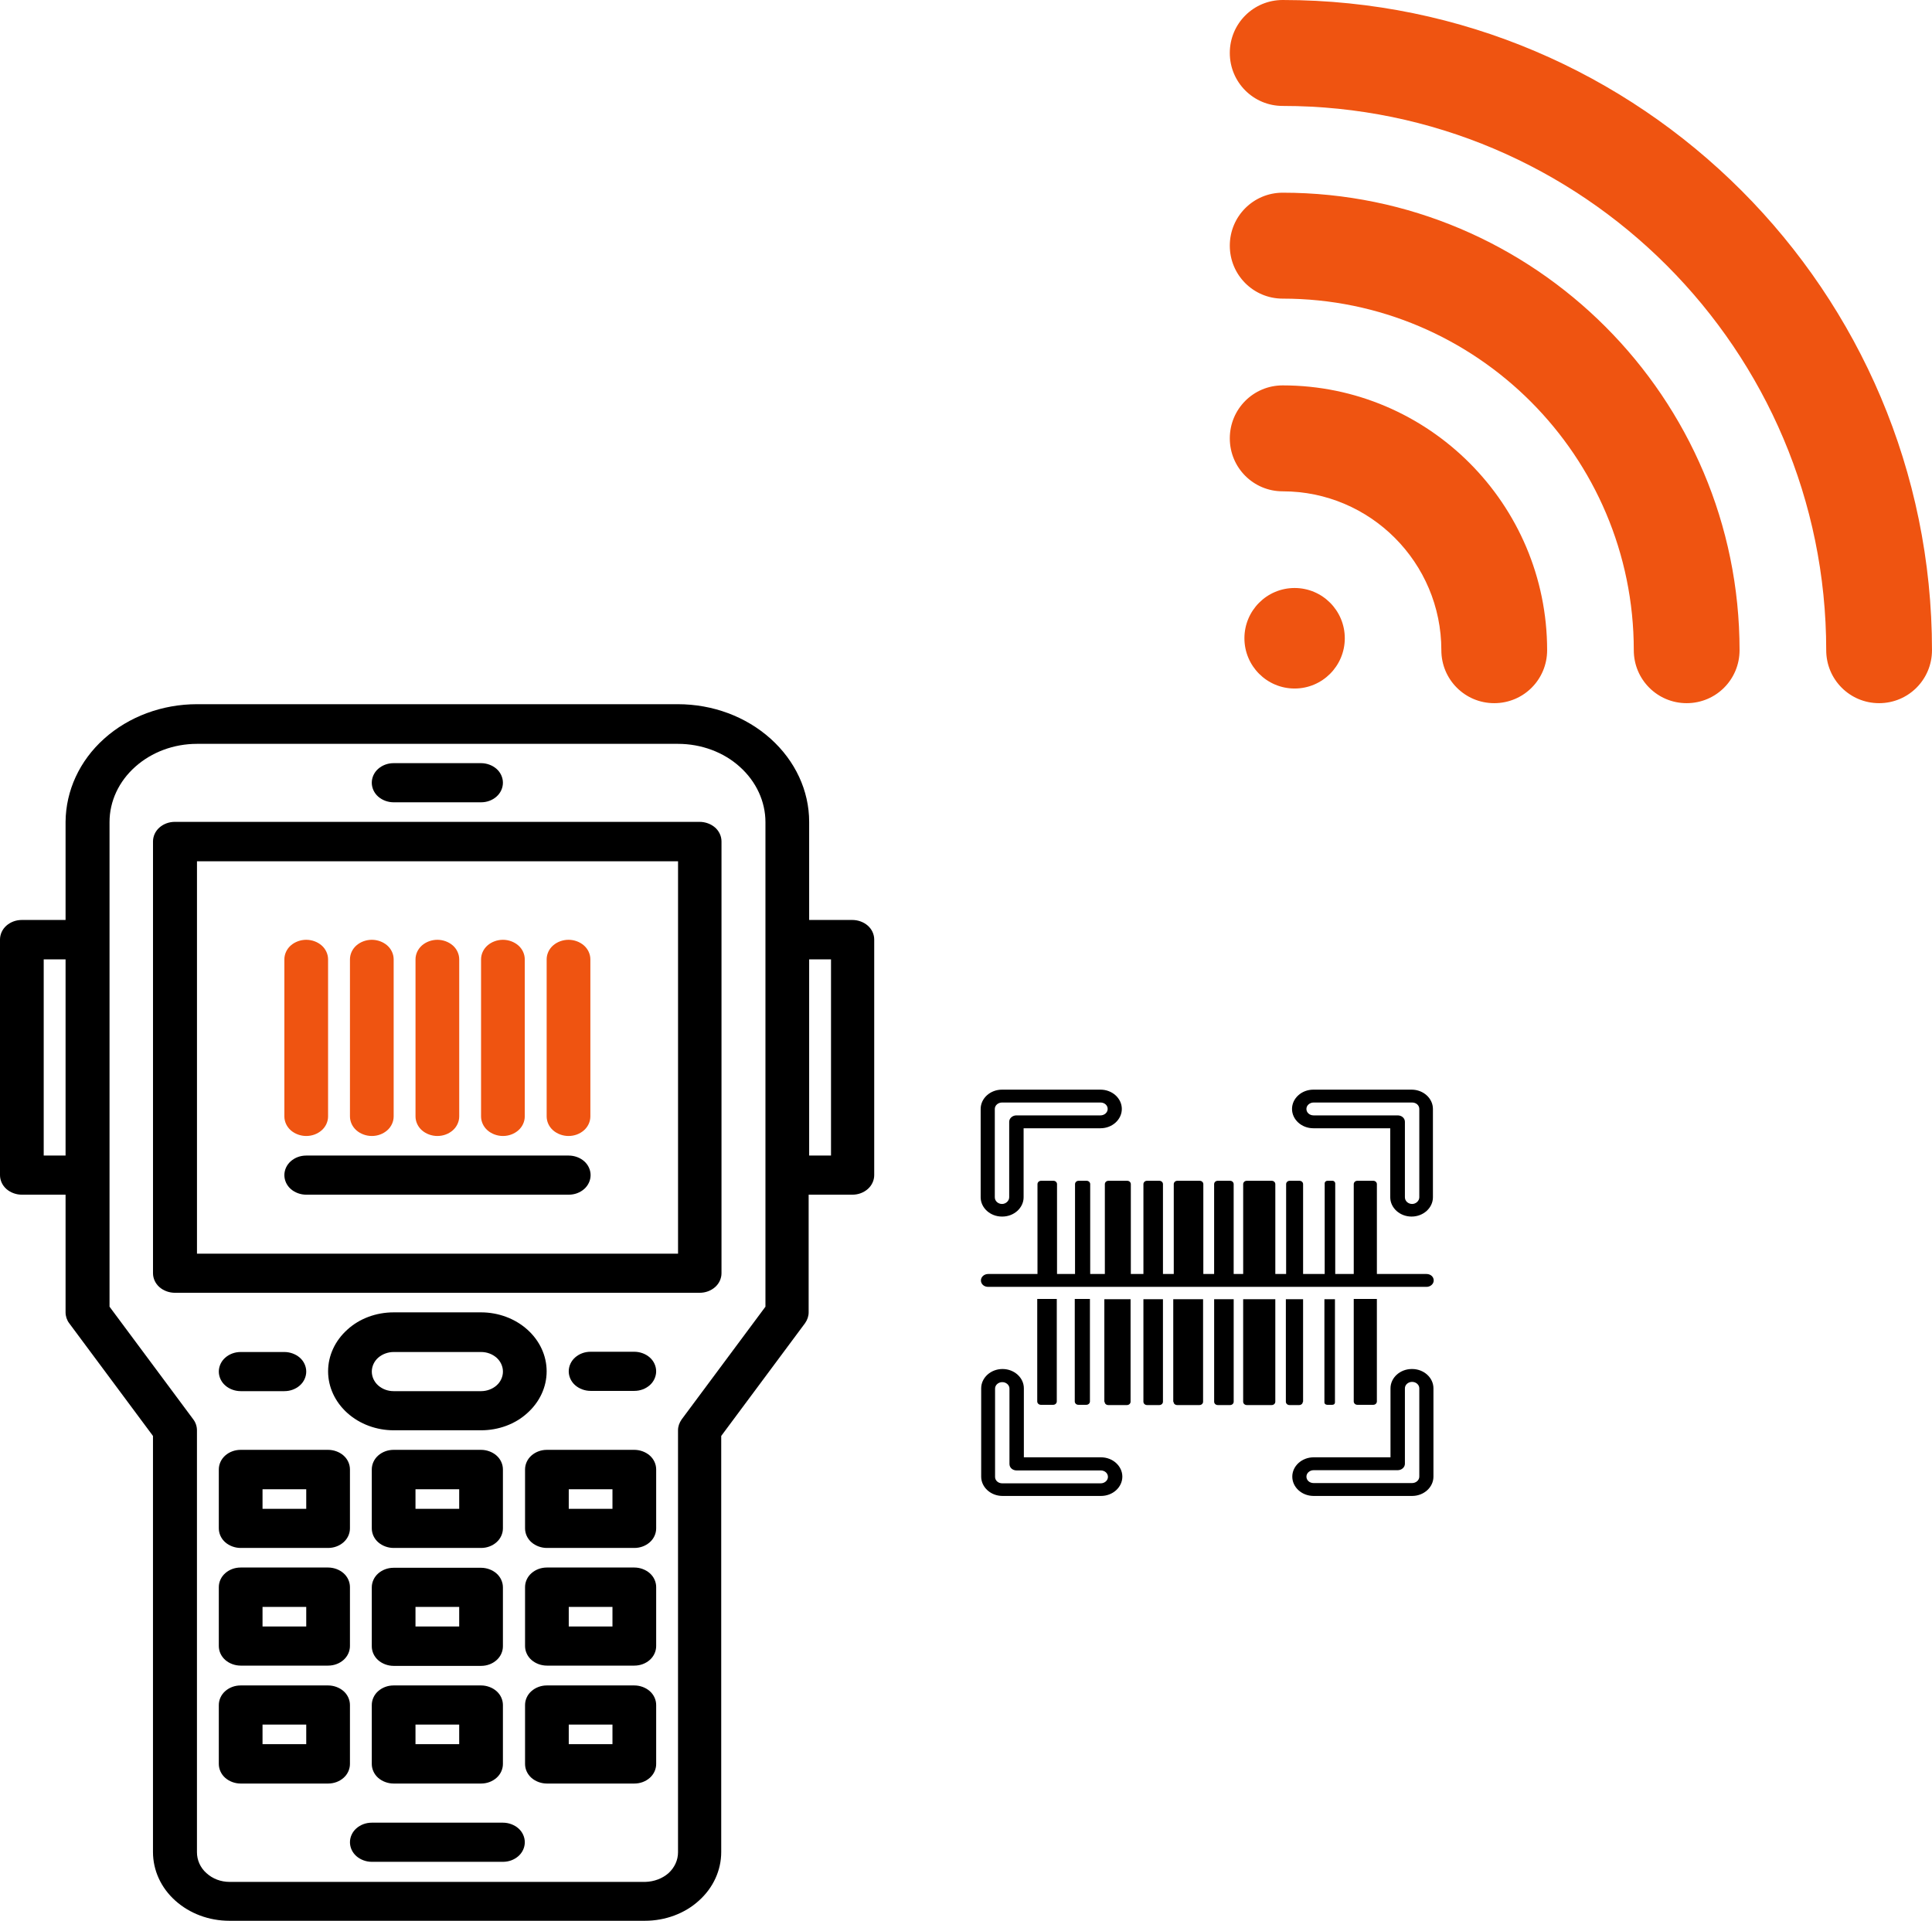<svg xmlns="http://www.w3.org/2000/svg" width="175" height="174" viewBox="0 0 175 174" fill="none"><g clip-path="url(#clip0_5675_5570)"><path d="M63.397 74.451H15.839C15.303 74.451 14.814 74.638 14.442 74.964C14.069 75.291 13.859 75.757 13.859 76.224V115.339C13.859 115.805 14.069 116.272 14.442 116.598C14.814 116.925 15.327 117.111 15.839 117.111H63.374C63.909 117.111 64.398 116.925 64.771 116.598C65.144 116.272 65.353 115.805 65.353 115.339V76.224C65.353 75.757 65.144 75.291 64.771 74.964C64.398 74.638 63.886 74.451 63.374 74.451H63.397ZM61.417 113.566H17.842V78.02H61.417V113.566Z" fill="black"></path><path d="M35.655 72.679H43.574C44.11 72.679 44.599 72.492 44.971 72.165C45.344 71.839 45.554 71.372 45.554 70.906C45.554 70.439 45.344 69.973 44.971 69.646C44.599 69.32 44.086 69.133 43.574 69.133H35.655C35.12 69.133 34.631 69.32 34.258 69.646C33.885 69.973 33.676 70.439 33.676 70.906C33.676 71.372 33.885 71.839 34.258 72.165C34.631 72.492 35.143 72.679 35.655 72.679Z" fill="black"></path><path d="M49.515 124.226C49.515 122.803 48.886 121.45 47.768 120.447C46.651 119.444 45.137 118.884 43.576 118.884H35.658C34.074 118.884 32.56 119.444 31.465 120.447C30.348 121.45 29.719 122.803 29.719 124.226C29.719 125.648 30.348 127.001 31.465 128.004C32.583 129.007 34.097 129.567 35.658 129.567H43.576C45.16 129.567 46.674 129.007 47.768 128.004C48.886 127.001 49.515 125.648 49.515 124.226ZM43.576 126.022H35.658C35.122 126.022 34.633 125.835 34.26 125.508C33.888 125.182 33.678 124.715 33.678 124.249C33.678 123.782 33.888 123.316 34.26 122.989C34.633 122.663 35.145 122.476 35.658 122.476H43.576C44.112 122.476 44.601 122.663 44.974 122.989C45.346 123.316 45.556 123.782 45.556 124.249C45.556 124.715 45.346 125.182 44.974 125.508C44.601 125.835 44.089 126.022 43.576 126.022Z" fill="black"></path><path d="M45.554 133.112C45.554 132.646 45.344 132.179 44.971 131.852C44.599 131.526 44.086 131.339 43.574 131.339H35.655C35.12 131.339 34.631 131.526 34.258 131.852C33.885 132.179 33.676 132.646 33.676 133.112V138.453C33.676 138.92 33.885 139.386 34.258 139.713C34.631 140.039 35.143 140.226 35.655 140.226H43.574C44.11 140.226 44.599 140.039 44.971 139.713C45.344 139.386 45.554 138.92 45.554 138.453V133.112ZM41.594 136.681H37.635V134.908H41.594V136.681Z" fill="black"></path><path d="M19.82 138.453C19.82 138.92 20.03 139.386 20.403 139.713C20.775 140.039 21.288 140.226 21.8 140.226H29.718C30.254 140.226 30.743 140.039 31.116 139.713C31.488 139.386 31.698 138.92 31.698 138.453V133.112C31.698 132.646 31.488 132.179 31.116 131.852C30.743 131.526 30.231 131.339 29.718 131.339H21.8C21.264 131.339 20.775 131.526 20.403 131.852C20.03 132.179 19.82 132.646 19.82 133.112V138.453ZM23.78 134.908H27.739V136.681H23.78V134.908Z" fill="black"></path><path d="M57.457 131.339H49.538C49.003 131.339 48.514 131.526 48.141 131.852C47.768 132.179 47.559 132.646 47.559 133.112V138.453C47.559 138.92 47.768 139.386 48.141 139.713C48.514 140.039 49.026 140.226 49.538 140.226H57.457C57.992 140.226 58.481 140.039 58.854 139.713C59.227 139.386 59.436 138.92 59.436 138.453V133.112C59.436 132.646 59.227 132.179 58.854 131.852C58.481 131.526 57.969 131.339 57.457 131.339ZM55.477 136.681H51.518V134.908H55.477V136.681Z" fill="black"></path><path d="M45.554 143.795C45.554 143.328 45.344 142.862 44.971 142.535C44.599 142.209 44.086 142.022 43.574 142.022H35.655C35.12 142.022 34.631 142.209 34.258 142.535C33.885 142.862 33.676 143.328 33.676 143.795V149.136C33.676 149.602 33.885 150.069 34.258 150.395C34.631 150.722 35.143 150.909 35.655 150.909H43.574C44.11 150.909 44.599 150.722 44.971 150.395C45.344 150.069 45.554 149.602 45.554 149.136V143.795ZM41.594 147.34H37.635V145.567H41.594V147.34Z" fill="black"></path><path d="M19.82 149.112C19.82 149.579 20.03 150.045 20.403 150.372C20.775 150.699 21.288 150.885 21.8 150.885H29.718C30.254 150.885 30.743 150.699 31.116 150.372C31.488 150.045 31.698 149.579 31.698 149.112V143.771C31.698 143.305 31.488 142.838 31.116 142.512C30.743 142.185 30.231 141.999 29.718 141.999H21.8C21.264 141.999 20.775 142.185 20.403 142.512C20.03 142.838 19.82 143.305 19.82 143.771V149.112ZM23.78 145.567H27.739V147.34H23.78V145.567Z" fill="black"></path><path d="M57.457 141.999H49.538C49.003 141.999 48.514 142.185 48.141 142.512C47.768 142.838 47.559 143.305 47.559 143.771V149.112C47.559 149.579 47.768 150.045 48.141 150.372C48.514 150.699 49.026 150.885 49.538 150.885H57.457C57.992 150.885 58.481 150.699 58.854 150.372C59.227 150.045 59.436 149.579 59.436 149.112V143.771C59.436 143.305 59.227 142.838 58.854 142.512C58.481 142.185 57.969 141.999 57.457 141.999ZM55.477 147.34H51.518V145.567H55.477V147.34Z" fill="black"></path><path d="M43.574 152.681H35.655C35.12 152.681 34.631 152.868 34.258 153.194C33.885 153.521 33.676 153.987 33.676 154.454V159.795C33.676 160.262 33.885 160.728 34.258 161.055C34.631 161.381 35.143 161.568 35.655 161.568H43.574C44.11 161.568 44.599 161.381 44.971 161.055C45.344 160.728 45.554 160.262 45.554 159.795V154.454C45.554 153.987 45.344 153.521 44.971 153.194C44.599 152.868 44.086 152.681 43.574 152.681ZM41.594 157.999H37.635V156.226H41.594V157.999Z" fill="black"></path><path d="M31.698 154.454C31.698 153.987 31.488 153.521 31.116 153.194C30.743 152.868 30.231 152.681 29.718 152.681H21.8C21.264 152.681 20.775 152.868 20.403 153.194C20.03 153.521 19.82 153.987 19.82 154.454V159.795C19.82 160.262 20.03 160.728 20.403 161.055C20.775 161.381 21.288 161.568 21.8 161.568H29.718C30.254 161.568 30.743 161.381 31.116 161.055C31.488 160.728 31.698 160.262 31.698 159.795V154.454ZM27.739 157.999H23.78V156.226H27.739V157.999Z" fill="black"></path><path d="M57.457 152.681H49.538C49.003 152.681 48.514 152.868 48.141 153.194C47.768 153.521 47.559 153.987 47.559 154.454V159.795C47.559 160.262 47.768 160.728 48.141 161.055C48.514 161.381 49.026 161.568 49.538 161.568H57.457C57.992 161.568 58.481 161.381 58.854 161.055C59.227 160.728 59.436 160.262 59.436 159.795V154.454C59.436 153.987 59.227 153.521 58.854 153.194C58.481 152.868 57.969 152.681 57.457 152.681ZM55.477 157.999H51.518V156.226H55.477V157.999Z" fill="black"></path><path d="M45.557 165.113H33.679C33.143 165.113 32.654 165.3 32.282 165.626C31.909 165.953 31.699 166.419 31.699 166.886C31.699 167.352 31.909 167.819 32.282 168.145C32.654 168.472 33.166 168.659 33.679 168.659H45.557C46.092 168.659 46.581 168.472 46.954 168.145C47.327 167.819 47.536 167.352 47.536 166.886C47.536 166.419 47.327 165.953 46.954 165.626C46.581 165.3 46.069 165.113 45.557 165.113Z" fill="black"></path><path d="M57.455 122.453H53.495C52.96 122.453 52.471 122.639 52.098 122.966C51.725 123.292 51.516 123.759 51.516 124.225C51.516 124.692 51.725 125.158 52.098 125.485C52.471 125.811 52.983 125.998 53.495 125.998H57.455C57.99 125.998 58.479 125.811 58.852 125.485C59.225 125.158 59.434 124.692 59.434 124.225C59.434 123.759 59.225 123.292 58.852 122.966C58.479 122.639 57.967 122.453 57.455 122.453Z" fill="black"></path><path d="M21.8 126.021H25.759C26.295 126.021 26.784 125.835 27.157 125.508C27.529 125.182 27.739 124.715 27.739 124.249C27.739 123.782 27.529 123.316 27.157 122.989C26.784 122.663 26.272 122.476 25.759 122.476H21.8C21.264 122.476 20.775 122.663 20.403 122.989C20.03 123.316 19.82 123.782 19.82 124.249C19.82 124.715 20.03 125.182 20.403 125.508C20.775 125.835 21.288 126.021 21.8 126.021Z" fill="black"></path><path d="M77.252 83.338H73.293V74.451C73.293 71.629 72.035 68.923 69.8 66.918C67.564 64.912 64.559 63.792 61.392 63.792H17.84C14.696 63.792 11.668 64.912 9.432 66.918C7.197 68.923 5.962 71.629 5.939 74.451V83.338H1.98C1.444 83.338 0.955 83.524 0.582 83.851C0.21 84.177 0 84.644 0 85.111V106.452C0 106.919 0.21 107.385 0.582 107.712C0.955 108.038 1.467 108.225 1.98 108.225H5.939V118.884C5.939 119.234 6.055 119.584 6.265 119.864L13.857 130.08V167.772C13.857 169.428 14.579 171.014 15.884 172.18C17.188 173.347 18.935 174 20.775 174H58.411C60.251 174 62.021 173.347 63.302 172.18C64.606 171.014 65.328 169.428 65.328 167.772V130.08L72.921 119.864C73.13 119.561 73.247 119.234 73.247 118.884V108.225H77.206C77.742 108.225 78.231 108.038 78.603 107.712C78.976 107.385 79.186 106.919 79.186 106.452V85.111C79.186 84.644 78.976 84.177 78.603 83.851C78.231 83.524 77.718 83.338 77.206 83.338H77.252ZM5.939 104.68H3.959V86.906H5.939V104.68ZM69.334 118.371L61.741 128.587C61.532 128.89 61.415 129.217 61.415 129.567V167.795C61.415 168.495 61.113 169.172 60.554 169.685C59.995 170.175 59.249 170.454 58.458 170.478H20.798C20.006 170.478 19.261 170.198 18.702 169.685C18.143 169.195 17.84 168.495 17.84 167.795V129.567C17.84 129.217 17.724 128.867 17.514 128.587L9.921 118.371V74.475C9.921 72.585 10.76 70.789 12.251 69.46C13.741 68.13 15.744 67.384 17.84 67.384H61.415C63.511 67.384 65.538 68.13 67.005 69.46C68.496 70.789 69.334 72.609 69.334 74.475V118.371ZM75.273 104.68H73.293V86.906H75.273V104.68Z" fill="black"></path><path d="M39.616 102.907C40.152 102.907 40.641 102.72 41.014 102.394C41.386 102.067 41.596 101.601 41.596 101.134V86.906C41.596 86.44 41.386 85.974 41.014 85.647C40.641 85.32 40.129 85.134 39.616 85.134C39.104 85.134 38.592 85.32 38.219 85.647C37.846 85.974 37.637 86.44 37.637 86.906V101.134C37.637 101.601 37.846 102.067 38.219 102.394C38.592 102.72 39.104 102.907 39.616 102.907Z" fill="#EF5411"></path><path d="M33.679 102.907C34.215 102.907 34.704 102.72 35.076 102.394C35.449 102.067 35.658 101.601 35.658 101.134V86.906C35.658 86.44 35.449 85.974 35.076 85.647C34.704 85.32 34.191 85.134 33.679 85.134C33.166 85.134 32.654 85.32 32.282 85.647C31.909 85.974 31.699 86.44 31.699 86.906V101.134C31.699 101.601 31.909 102.067 32.282 102.394C32.654 102.72 33.166 102.907 33.679 102.907Z" fill="#EF5411"></path><path d="M27.738 102.907C28.273 102.907 28.762 102.72 29.135 102.394C29.508 102.067 29.717 101.601 29.717 101.134V86.906C29.717 86.44 29.508 85.974 29.135 85.647C28.762 85.32 28.25 85.134 27.738 85.134C27.225 85.134 26.713 85.32 26.34 85.647C25.967 85.974 25.758 86.44 25.758 86.906V101.134C25.758 101.601 25.967 102.067 26.34 102.394C26.713 102.72 27.225 102.907 27.738 102.907Z" fill="#EF5411"></path><path d="M45.554 102.907C46.09 102.907 46.579 102.72 46.951 102.394C47.324 102.067 47.533 101.601 47.533 101.134V86.906C47.533 86.44 47.324 85.974 46.951 85.647C46.579 85.32 46.066 85.134 45.554 85.134C45.041 85.134 44.529 85.32 44.157 85.647C43.784 85.974 43.574 86.44 43.574 86.906V101.134C43.574 101.601 43.784 102.067 44.157 102.394C44.529 102.72 45.041 102.907 45.554 102.907Z" fill="#EF5411"></path><path d="M51.495 102.907C52.031 102.907 52.52 102.72 52.893 102.394C53.265 102.067 53.475 101.601 53.475 101.134V86.906C53.475 86.44 53.265 85.974 52.893 85.647C52.52 85.32 52.008 85.134 51.495 85.134C50.983 85.134 50.471 85.32 50.098 85.647C49.725 85.974 49.516 86.44 49.516 86.906V101.134C49.516 101.601 49.725 102.067 50.098 102.394C50.471 102.72 50.983 102.907 51.495 102.907Z" fill="#EF5411"></path><path d="M27.738 108.225H51.516C52.052 108.225 52.541 108.038 52.914 107.712C53.286 107.385 53.496 106.919 53.496 106.452C53.496 105.986 53.286 105.519 52.914 105.193C52.541 104.866 52.029 104.68 51.516 104.68H27.738C27.202 104.68 26.713 104.866 26.34 105.193C25.967 105.519 25.758 105.986 25.758 106.452C25.758 106.919 25.967 107.385 26.34 107.712C26.713 108.038 27.225 108.225 27.738 108.225Z" fill="black"></path><path d="M99.705 132.016H92.741V125.765C92.741 124.809 91.879 124.016 90.808 124.016C89.737 124.016 88.875 124.809 88.875 125.765V133.765C88.875 134.722 89.737 135.515 90.808 135.515H99.728C100.799 135.515 101.661 134.722 101.661 133.765C101.661 132.809 100.799 132.016 99.728 132.016H99.705ZM99.705 134.372H90.785C90.412 134.372 90.133 134.115 90.133 133.789V125.788C90.133 125.462 90.435 125.205 90.785 125.205C91.134 125.205 91.437 125.462 91.437 125.788V132.622C91.437 132.949 91.716 133.205 92.089 133.205H99.705C100.077 133.205 100.357 133.462 100.357 133.789C100.357 134.115 100.054 134.372 99.705 134.372Z" fill="black"></path><path d="M90.784 110.207C91.856 110.207 92.718 109.414 92.718 108.458V102.207H99.681C100.753 102.207 101.614 101.414 101.614 100.458C101.614 99.501 100.753 98.709 99.681 98.709H90.761C89.69 98.709 88.828 99.501 88.828 100.458V108.458C88.828 109.414 89.69 110.207 90.761 110.207H90.784ZM90.109 100.458C90.109 100.131 90.412 99.875 90.761 99.875H99.681C100.054 99.875 100.333 100.131 100.333 100.458C100.333 100.784 100.031 101.041 99.681 101.041H92.065C91.716 101.041 91.413 101.298 91.413 101.624V108.458C91.413 108.785 91.111 109.065 90.761 109.065C90.412 109.065 90.109 108.808 90.109 108.458V100.458Z" fill="black"></path><path d="M127.884 98.709H118.964C117.893 98.709 117.031 99.501 117.031 100.458C117.031 101.414 117.893 102.207 118.964 102.207H125.928V108.458C125.928 109.414 126.79 110.207 127.861 110.207C128.932 110.207 129.794 109.414 129.794 108.458V100.458C129.794 99.501 128.932 98.709 127.861 98.709H127.884ZM128.56 108.458C128.56 108.785 128.257 109.065 127.908 109.065C127.558 109.065 127.256 108.808 127.256 108.458V101.624C127.256 101.298 126.976 101.041 126.603 101.041H118.988C118.615 101.041 118.335 100.784 118.335 100.458C118.335 100.131 118.638 99.875 118.988 99.875H127.908C128.28 99.875 128.56 100.131 128.56 100.458V108.458Z" fill="black"></path><path d="M127.884 124.016C126.813 124.016 125.951 124.809 125.951 125.765V132.016H118.988C117.916 132.016 117.055 132.809 117.055 133.765C117.055 134.722 117.916 135.515 118.988 135.515H127.908C128.979 135.515 129.841 134.722 129.841 133.765V125.765C129.841 124.809 128.979 124.016 127.908 124.016H127.884ZM128.56 133.765C128.56 134.092 128.257 134.348 127.908 134.348H118.988C118.615 134.348 118.336 134.092 118.336 133.765C118.336 133.439 118.638 133.182 118.988 133.182H126.604C126.953 133.182 127.256 132.926 127.256 132.599V125.765C127.256 125.438 127.558 125.182 127.908 125.182C128.257 125.182 128.56 125.438 128.56 125.765V133.765Z" fill="black"></path><path d="M95.397 127.258C95.583 127.258 95.723 127.118 95.723 126.954V117.671H93.953V126.954C93.953 127.118 94.093 127.258 94.279 127.258H95.397Z" fill="black"></path><path d="M103.57 126.978C103.57 127.141 103.71 127.281 103.896 127.281H105.014C105.201 127.281 105.34 127.141 105.34 126.978V117.695H103.57V126.978Z" fill="black"></path><path d="M109.977 126.978C109.977 127.141 110.116 127.281 110.303 127.281H111.421C111.607 127.281 111.747 127.141 111.747 126.978V117.695H109.977V126.978Z" fill="black"></path><path d="M118.033 126.978V117.695H116.473V126.978C116.473 127.141 116.612 127.281 116.799 127.281H117.684C117.87 127.281 118.01 127.141 118.01 126.978H118.033Z" fill="black"></path><path d="M124.391 127.258C124.577 127.258 124.717 127.118 124.717 126.954V117.671H122.621V126.954C122.621 127.118 122.761 127.258 122.947 127.258H124.391Z" fill="black"></path><path d="M120.687 127.258C120.827 127.258 120.92 127.165 120.92 127.048V117.695H119.965V127.048C119.965 127.165 120.081 127.258 120.221 127.258H120.687Z" fill="black"></path><path d="M100.055 126.978C100.055 127.141 100.194 127.281 100.381 127.281H102.081C102.267 127.281 102.407 127.141 102.407 126.978V117.695H100.031V126.978H100.055Z" fill="black"></path><path d="M106.297 126.978C106.297 127.141 106.436 127.281 106.623 127.281H108.649C108.835 127.281 108.975 127.141 108.975 126.978V117.695H106.273V126.978H106.297Z" fill="black"></path><path d="M112.605 126.978C112.605 127.141 112.745 127.281 112.932 127.281H115.191C115.377 127.281 115.517 127.141 115.517 126.978V117.695H112.605V126.978Z" fill="black"></path><path d="M98.4 127.258C98.586 127.258 98.726 127.118 98.726 126.954V117.671H97.352V126.954C97.352 127.118 97.491 127.258 97.678 127.258H98.4Z" fill="black"></path><path d="M129.19 115.409H124.718V107.269C124.718 107.105 124.578 106.965 124.392 106.965H122.948C122.762 106.965 122.622 107.105 122.622 107.269V115.409H120.945V107.199C120.945 107.082 120.829 106.965 120.712 106.965H120.246C120.107 106.965 119.99 107.059 119.99 107.199V115.409H118.034V107.269C118.034 107.105 117.894 106.965 117.708 106.965H116.823C116.636 106.965 116.497 107.105 116.497 107.269V115.409H115.518V107.269C115.518 107.105 115.379 106.965 115.192 106.965H112.933C112.747 106.965 112.607 107.105 112.607 107.269V115.409H111.745V107.269C111.745 107.105 111.606 106.965 111.419 106.965H110.302C110.115 106.965 109.975 107.105 109.975 107.269V115.409H108.997V107.269C108.997 107.105 108.858 106.965 108.671 106.965H106.645C106.459 106.965 106.319 107.105 106.319 107.269V115.409H105.341V107.269C105.341 107.105 105.201 106.965 105.015 106.965H103.897C103.71 106.965 103.571 107.105 103.571 107.269V115.409H102.43V107.269C102.43 107.105 102.29 106.965 102.103 106.965H100.403C100.217 106.965 100.077 107.105 100.077 107.269V115.409H98.75V107.269C98.75 107.105 98.61 106.965 98.424 106.965H97.702C97.515 106.965 97.376 107.105 97.376 107.269V115.409H95.745V107.269C95.745 107.105 95.606 106.965 95.419 106.965H94.301C94.115 106.965 93.975 107.105 93.975 107.269V115.409H89.504C89.154 115.409 88.852 115.665 88.852 115.992C88.852 116.318 89.131 116.575 89.504 116.575H129.213C129.562 116.575 129.865 116.318 129.865 115.992C129.865 115.665 129.586 115.409 129.213 115.409H129.19Z" fill="black"></path><path d="M116.185 0C113.533 0 111.395 2.141 111.395 4.798C111.395 7.454 113.533 9.596 116.185 9.596C143.332 9.596 165.418 31.714 165.418 58.901C165.418 61.558 167.556 63.699 170.208 63.699C172.861 63.699 174.999 61.558 174.999 58.901C174.999 26.429 148.609 0 116.185 0Z" fill="#EF5411"></path><path d="M116.185 17.456C113.533 17.456 111.395 19.597 111.395 22.254C111.395 24.91 113.533 27.052 116.185 27.052C133.725 27.052 147.988 41.336 147.988 58.901C147.988 61.558 150.126 63.699 152.778 63.699C155.431 63.699 157.569 61.558 157.569 58.901C157.569 36.05 139.002 17.456 116.185 17.456Z" fill="#EF5411"></path><path d="M116.185 34.912C113.533 34.912 111.395 37.053 111.395 39.71C111.395 42.367 113.533 44.508 116.185 44.508C124.115 44.508 130.557 50.959 130.557 58.901C130.557 61.558 132.695 63.699 135.348 63.699C138.001 63.699 140.139 61.558 140.139 58.901C140.139 45.674 129.393 34.912 116.185 34.912Z" fill="#EF5411"></path><path d="M117.265 62.372C119.776 62.372 121.811 60.333 121.811 57.819C121.811 55.305 119.776 53.266 117.265 53.266C114.754 53.266 112.719 55.305 112.719 57.819C112.719 60.333 114.754 62.372 117.265 62.372Z" fill="#EF5411"></path></g><defs><clipPath id="clip0_5675_5570"><rect width="175" height="174" fill="white"></rect></clipPath></defs></svg>